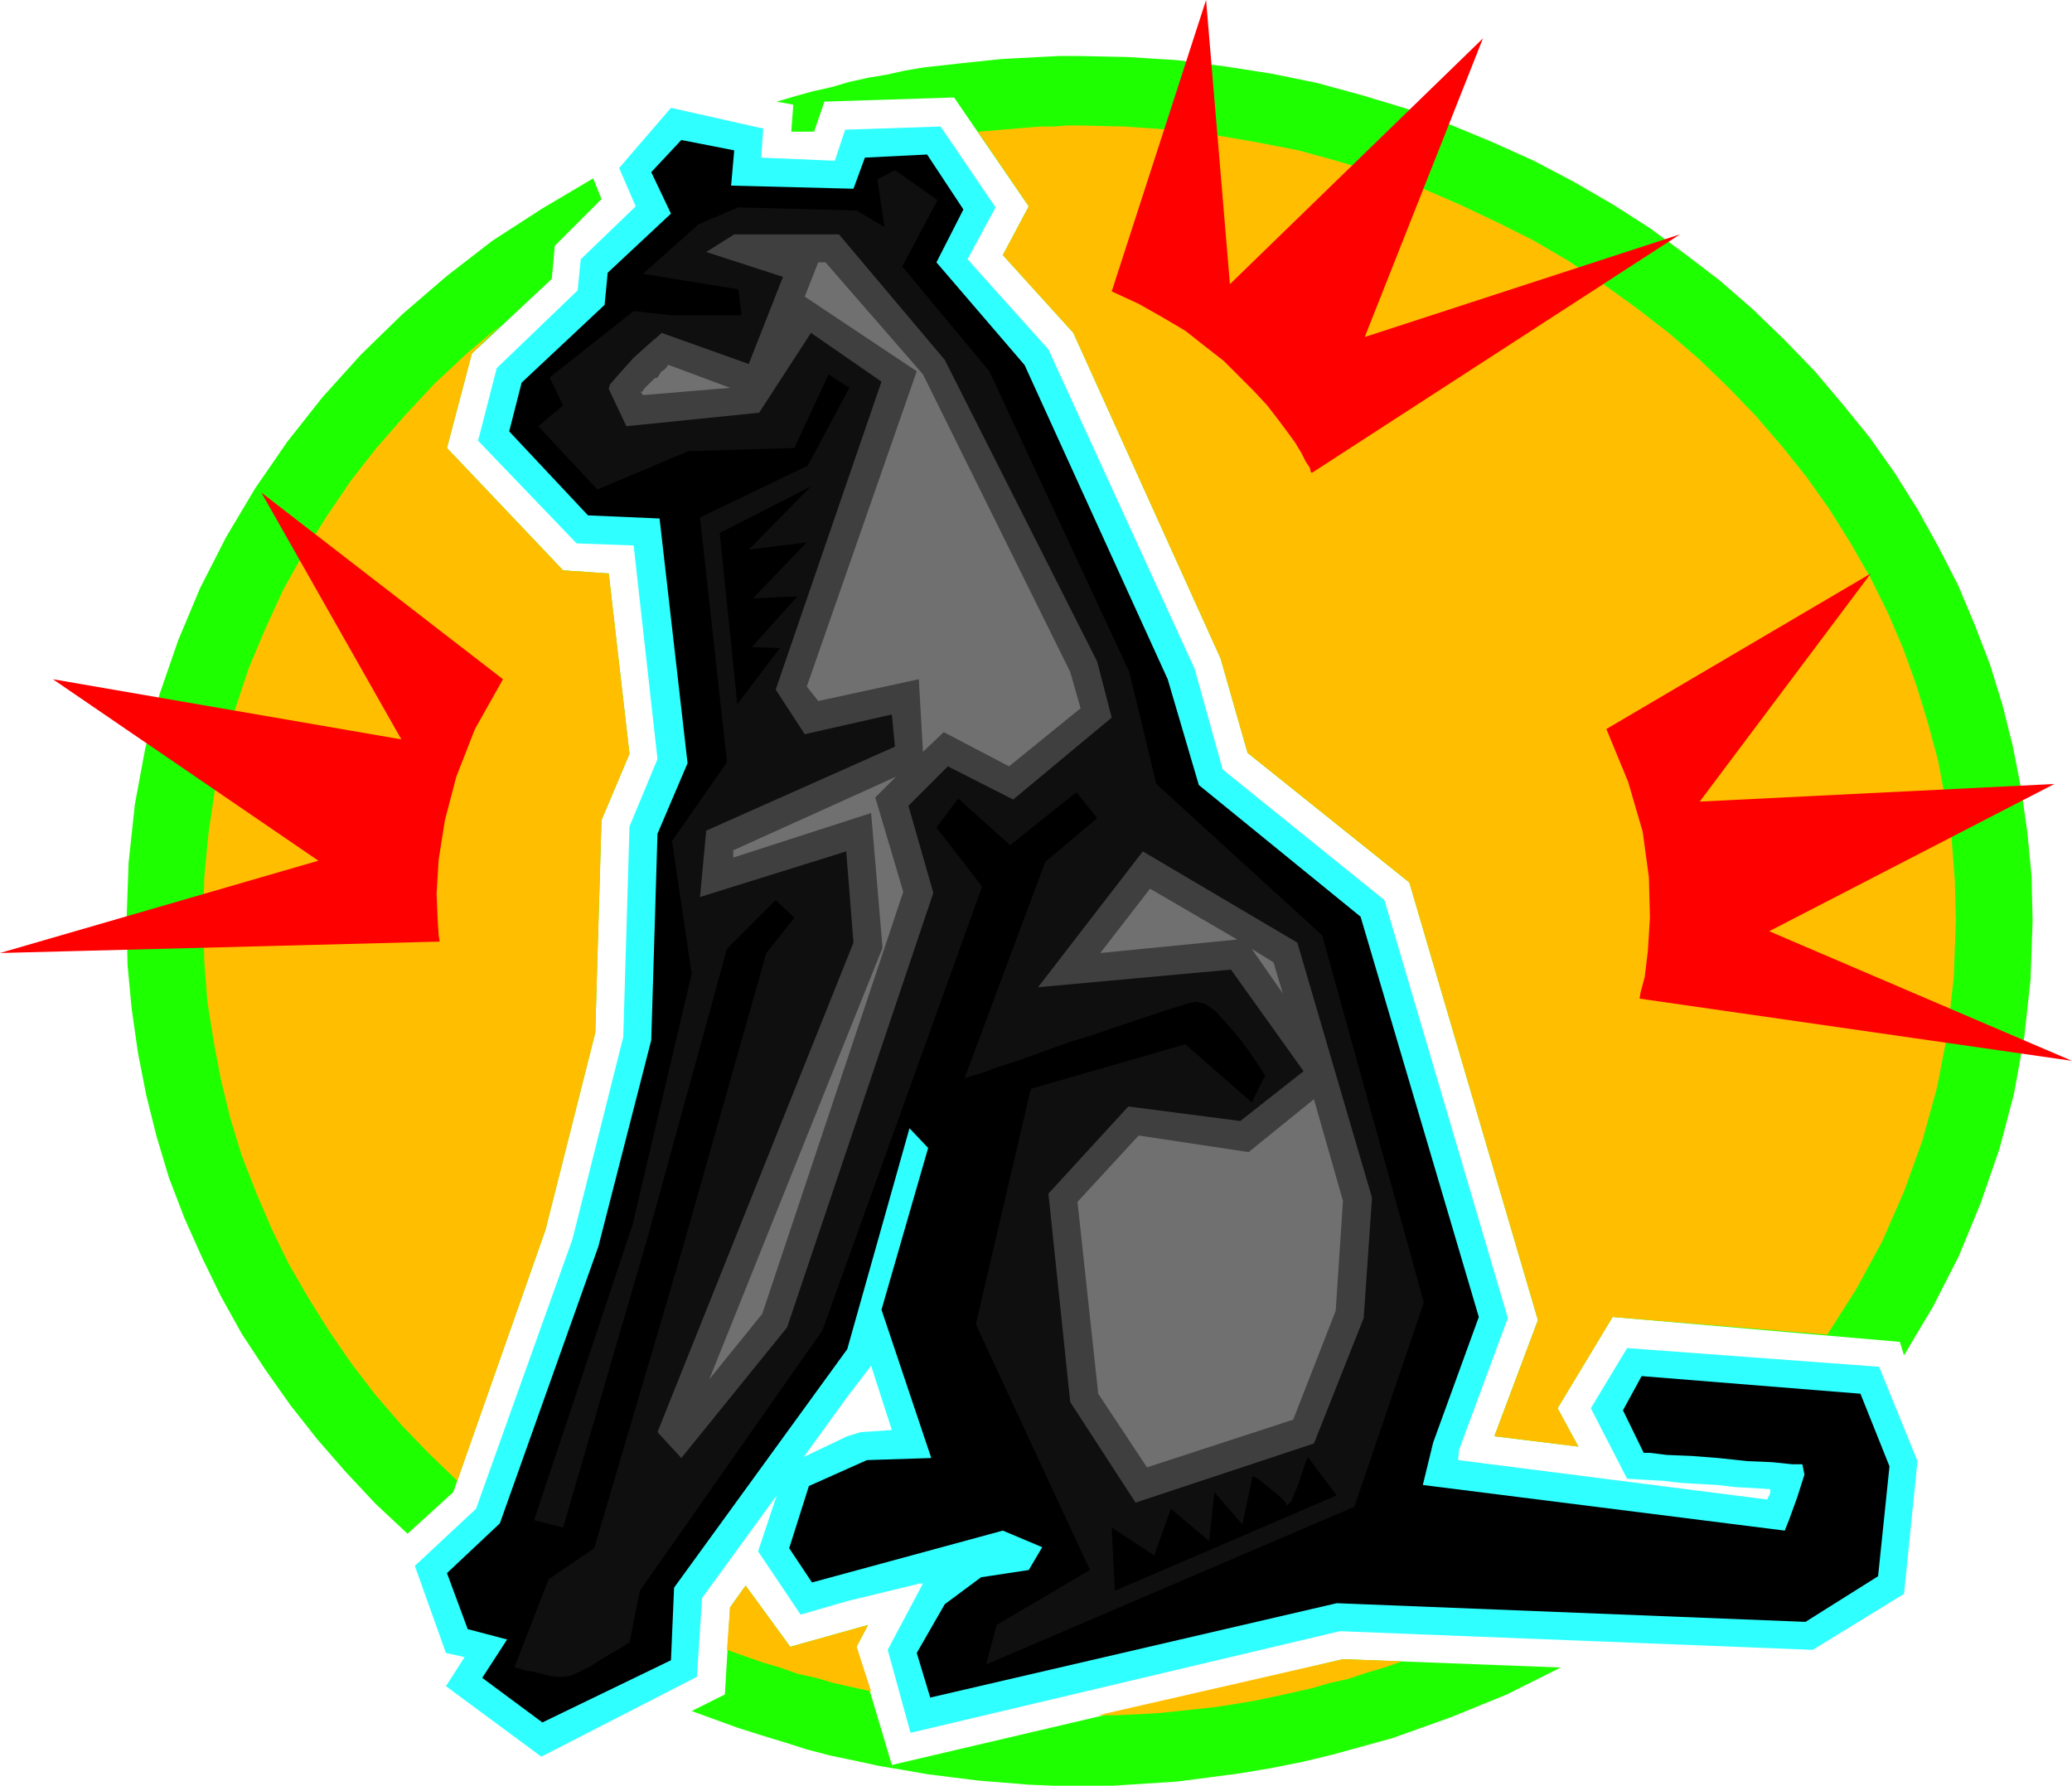 <svg xmlns="http://www.w3.org/2000/svg" fill-rule="evenodd" height="1.722in" preserveAspectRatio="none" stroke-linecap="round" viewBox="0 0 1998 1722" width="1.998in"><style>.pen1{stroke:none}.brush3{fill:#000}.brush5{fill:#3f3f3f}.brush6{fill:#707070}</style><path class="pen1" d="m817 1385 13-4 30-2-20-62-23 30V125l90-3 53 78-27 50 78 87 141 308 27 97 156 126 119 403-47 127-1 10 298 38 1-2 1-2 1-2v-4l-17-1-17-1-17-2-18-1-17-1-17-2-18-1-17-1-35-68 35-58 243 18 37 91-13 128-88 54-456-18-414 98-22-80 34-64h-3l-70 17v-159zm-42 20 42-20v159l-45 13-41-61 18-54-72 99-5 76-150 77-92-68 18-28-18-4-30-84 59-55 93-260 49-195 6-203 27-65-23-206-55-2-95-99 18-70 78-75 3-30 53-51-16-37 50-58 89 20-2 28 71 3 10-30h2v1222l-42 58z" style="fill:#30ffff"/><path class="pen1 brush3" d="m503 369 80-75 3-31 61-57-19-40 29-31 51 10-3 34 118 3 11-30 60-3 35 53-26 51 85 99 138 303 30 102 156 127 114 386-44 121-10 41 349 44 4-10 8-22 7-22-2-10h-10l-19-2-24-1-28-3-26-2-24-1-16-2h-6l-20-41 18-33 211 17 28 70-11 106-70 44-452-18-392 91-13-43 27-47 35-26 46-7 13-22-38-16-184 50-22-33 19-60 56-25 62-2-48-143 45-156-18-19-60 213-167 230-3 70-124 60-58-43 24-37-38-10-20-54 51-48 95-267 51-199 6-199 29-68-27-236-69-3-76-81 12-47z"/><path class="pen1" style="fill:#0f0f0f" d="m620 264 54-48 38-16 114 3 27 16-7-46 17-9 41 29-34 64 84 101 135 290 26 108 160 146 98 354-67 197-355 152 10-38 90-53-110-237 53-227 149-43 64 56 13-26-2-3-6-9-8-12-10-13-11-13-11-12-10-7-9-2-6 1-9 3-13 4-15 5-18 6-18 6-20 7-20 6-20 7-19 7-17 6-16 5-13 5-10 3-7 2-2 1 78-209 50-42-20-25-64 51-50-45-21 28 44 57-154 428-176 251-10 50-2 1-6 4-9 5-10 6-11 7-10 5-9 4-7 1h-6l-7-1-8-2-8-2-7-1-6-2-4-1h-1l33-85 44-30 84-285 82-289 27-34-18-17-47 47-77 280-81 278-28-7 95-285 57-242-19-128 53-76-26-236 104-50 40-75-20-13-33 71-102 3-88 37-57-61 24-20-13-27 81-64 36 4h68l-3-25-92-15z"/><path class="pen1 brush5" d="m587 375 17 36 128-13 50-77 68 47-102 297 28 43 84-19 3 31-182 81-6 64 141-44 7 88-189 472 23 25 102-126 141-419-24-84 38-38 63 32 95-79-14-54-147-291-102-121H708l-27 17 74 24-33 84-84-30-2 2-6 5-9 8-10 9-9 10-8 9-6 7-1 4z"/><path class="pen1 brush6" d="m704 374-59-22h-1l-1 2-3 3-2 1-2 3-2 3-3 1-3 3-1 1-3 3-3 3-1 2-2 1 2 3 84-7zm186 351 20-19 63 33 69-56-10-35-142-287-94-108h-7l-13 33 108 72-106 304 11 14 97-21 4 70zm-26 24-157 71v7l133-43 11 130-167 416 51-63 136-407-27-91 20-20z"/><path class="pen1 brush5" d="m1102 821-101 131 186-17 70 98-61 48-108-14-77 84 21 201 63 97 172-57 48-121 8-116-72-246-149-88z"/><path class="pen1 brush6" d="m1193 906-84-49-48 62 132-13zm74 154-63 51-106-16-59 64 20 185 47 71 141-46 41-105 7-106-28-98zm-60-145 30 43-9-30-21-13z"/><path class="pen1" d="m393 1479-31-29-29-31-27-31-26-33-24-34-23-35-20-36-18-37-17-38-15-39-12-40-10-40-8-41-6-42-4-42-1-43 2-56 6-56 10-54 14-53 18-52 21-50 25-49 28-47 31-45 34-43 37-41 40-39 43-37 44-34 48-31 49-29 8 20-45 45-3 32-77 72-24 91 112 118 44 3 20 174-27 64-6 205-48 190-89 253-44 40zm1112 129-26 13-26 13-27 11-27 11-28 10-28 10-29 8-29 8-29 7-30 6-30 5-30 4-31 4-31 2-31 2h-57l-24-1-24-2-25-2-24-3-24-3-23-4-24-4-23-5-24-5-23-6-22-7-23-7-22-7-22-8-22-8 32-16 5-84 15-21 43 59 75-21-11 21 34 114 435-102 210 8zM1041 54l47 1 47 3 46 6 45 7 44 9 44 12 43 13 41 15 41 17 40 18 38 20 38 22 36 23 34 25 34 26 32 28 30 29 29 30 27 32 26 32 24 34 22 35 20 36 19 37 16 38 15 39 12 39 10 40 8 41 6 42 4 42 1 43-2 57-6 55-10 55-14 53-18 52-21 51-25 49-28 47-4-13-277-24-53 88 20 37-81-10 42-112-124-422-156-125-26-91-142-314-68-75 25-47-72-105-125 4-10 29h-22l2-26-16-3 17-5 18-5 18-4 17-5 18-4 18-3 18-4 18-3 18-2 18-2 19-2 19-2 18-1 19-1 20-1h19z" style="fill:#1eff00"/><path class="pen1" d="m441 1428-28-27-26-27-25-29-23-30-22-32-20-32-19-33-16-33-15-35-14-36-11-36-9-37-7-37-6-38-3-39-1-39 1-42 4-42 6-41 9-40 11-40 13-39 16-38 17-37 20-36 22-35 23-34 25-32 28-32 28-30 31-29 32-27-27 27-24 91 112 118 44 3 20 174-27 64-6 205-48 190-85 242zm399 203-18-4-18-4-17-5-18-4-17-6-17-5-17-6-17-6 3-41 15-21 43 59 75-21-11 21 14 43zm512-29-17 6-17 5-18 6-18 4-17 5-18 4-18 4-19 4-18 3-19 3-18 2-19 2-19 2-19 1-20 1h-19l236-54 57 2zM1041 121l43 1 43 3 43 5 41 7 41 8 40 11 39 12 39 13 37 16 36 17 36 18 34 20 33 22 32 23 31 24 29 25 28 27 27 28 25 29 24 30 22 31 20 32 19 33 17 34 15 35 13 36 11 36 10 37 7 38 6 38 3 39 1 39-2 54-6 54-10 52-14 51-18 50-21 48-25 46-28 44-207-17-53 88 20 37-81-10 42-112-124-422-156-125-26-91-142-314-68-75 25-47-49-72 12-1 12-1 12-1 12-1 13-1h12l13-1h12z" style="fill:#ffbf00"/><path class="pen1 brush3" d="m694 514 88-45-60 61 56-7-52 54 43-2-44 49 27 1-41 54-17-165zm381 1020 214-92-28-37-3 8-6 18-7 17-4 4-2-4-4-4-6-5-6-5-5-4-5-4-4-2-1-1-10 47-27-31-5 47-37-31-16 45-41-27 3 61z"/><path class="pen1" d="m1072 281 91-281 23 274 244-237-114 288 304-99-355 230-1-1-1-4-4-6-4-8-6-10-8-11-9-12-10-13-13-14-14-14-15-15-18-14-19-15-22-13-23-13-26-12zM485 655 252 475l135 238-336-58 256 175L0 919l424-11-1-6-1-16-1-24 2-33 6-38 11-42 18-46 27-48zm1064 48 255-150-165 220 342-17-275 142 292 125-417-60 1-6 4-15 3-25 2-32-1-39-6-44-14-48-21-51z" style="fill:red"/></svg>
